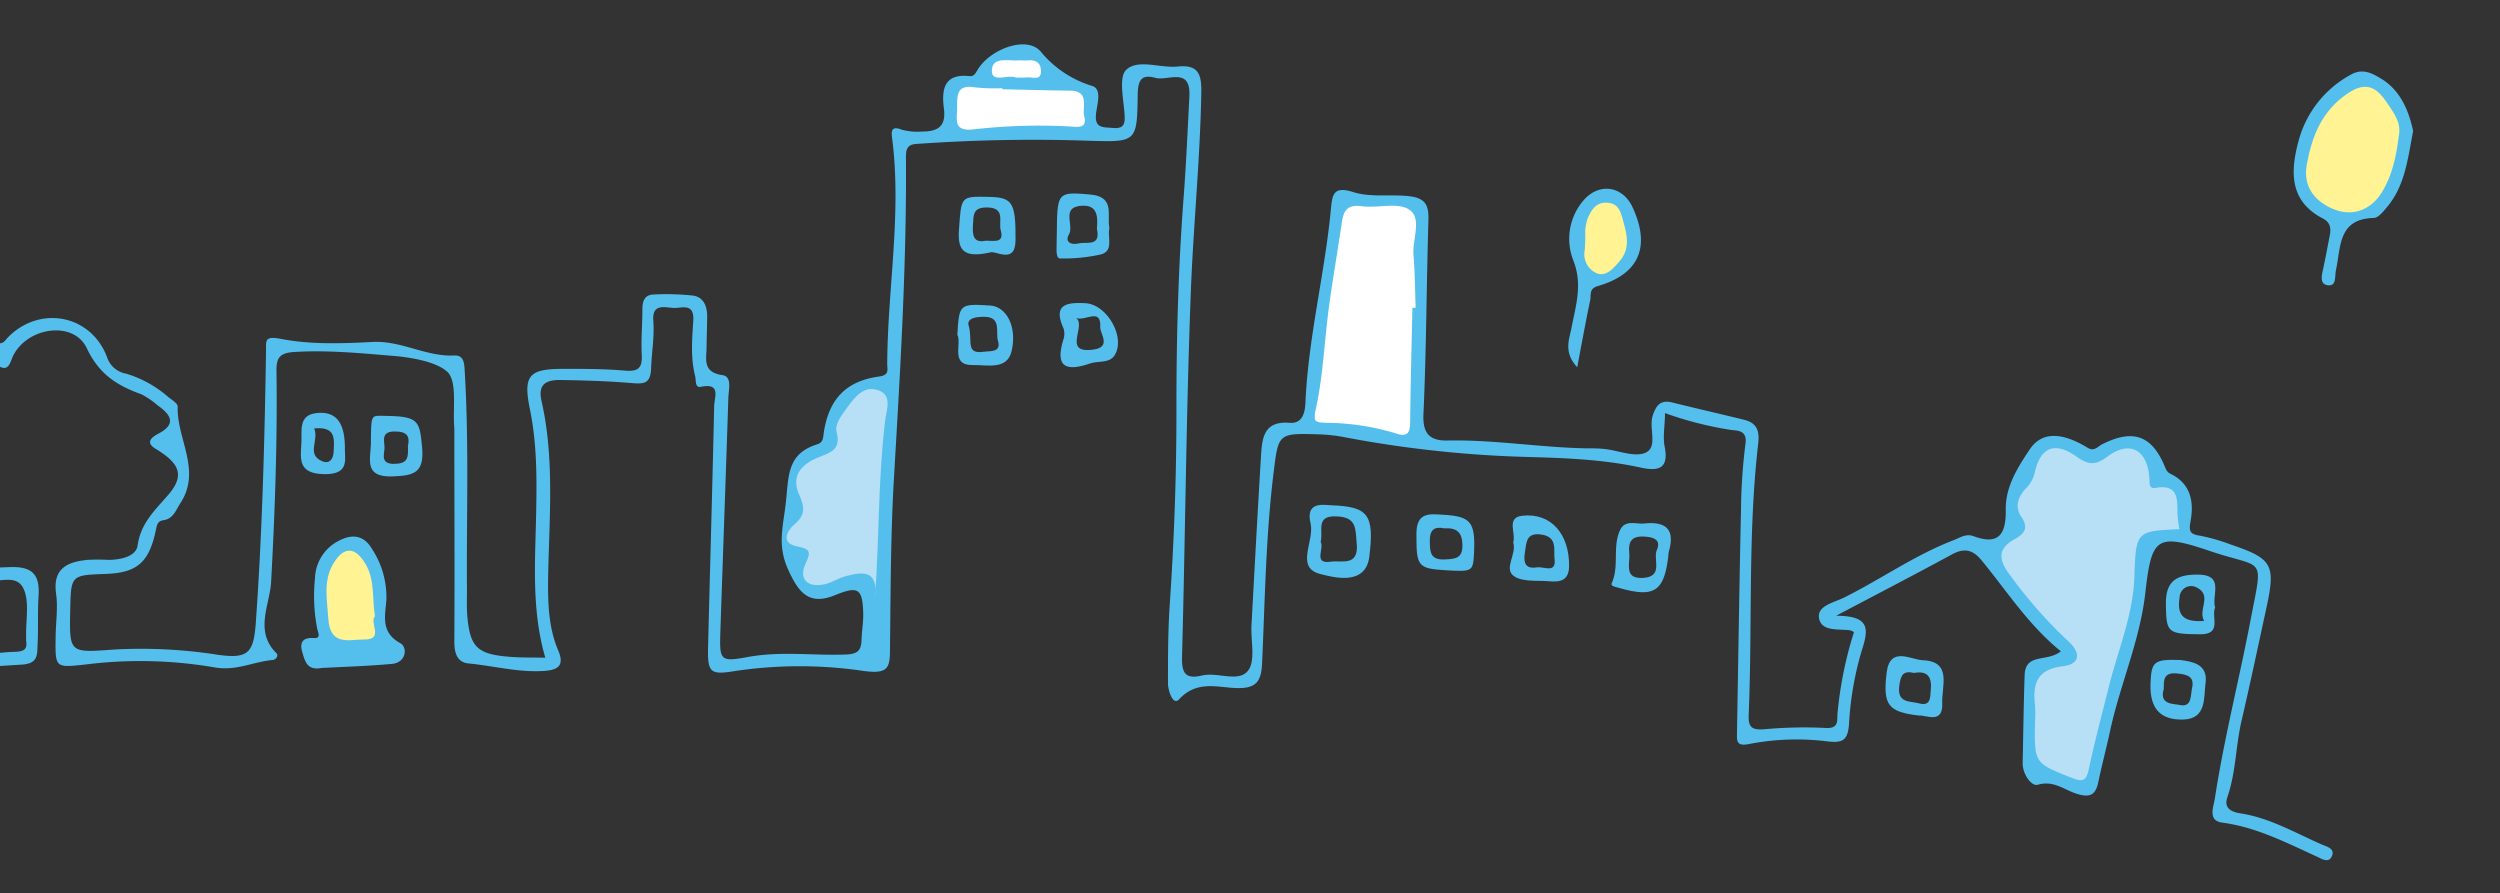 <svg id="レイヤー_1" data-name="レイヤー 1" xmlns="http://www.w3.org/2000/svg" xmlns:xlink="http://www.w3.org/1999/xlink" viewBox="0 0 467.39 167.02"><rect x="0" y="0" width="467.39" height="167.02" fill="#333333" stroke="none"/><defs><style>.cls-1{fill:none;}.cls-2{clip-path:url(#clip-path);}.cls-3{fill:#54bfed;}.cls-4{fill:#b7dff5;}.cls-5{fill:#fff;}.cls-6{fill:#fff394;}</style><clipPath id="clip-path"><rect class="cls-1" y="-50" width="467.39" height="237.02"/></clipPath></defs><g class="cls-2"><path class="cls-3" d="M7.21,111.38c.25-3.9-1.13-5.47-5.19-5.36s-8.79.76-11.93-3.35a1,1,0,0,0-1.51.06c-.53.69-.19,1.32.2,2,1.7,2.84,4.78,2.91,7.47,3.76s6.64-1.54,8.12,1.51c1.2,2.48.42,5.93.52,9a6.13,6.13,0,0,0,0,.86c.28,1.61-.56,1.94-2,2-4.89.12-9.64,1.43-14.57,1.57-2.26.06-2.64-.48-2.82-2.38-.48-4.86-.84-9.75-1.78-14.53-.84-4.27.48-6.37,4.76-6.9,1.24-.16,2.39-1,3.63-1.3,1.53-.42,2-1.57,1.13-2.55A138.12,138.12,0,0,1-16.78,82.72c-.74-1-2.14-.74-3.25-.71-8.84.29-17.52-1.34-26.27-2.05-1.6-.14-2.24-.45-2.2-2.21.25-11.81-3-23.44-1.87-35.3a3.17,3.17,0,0,0-1-3C-55.15,36-58.65,32.4-62.34,29c-4.61-4.3-5.07-5.07-9.87,1.26-2.19,2.89-5.13,5.27-5.08,9.91.13,12.47.85,25-.21,38-6.24-3.34-11.89-7-17.85-10-3-1.57-3.77-1-5.31.85-4.31,5.21-8.09,10.92-13.66,15-1.28.92-1.16,2.16-1.12,3.46.2,5.62.34,11.23.56,16.84.06,1.65-.51,3.49-2.18,2.85-8.45-3.27-13.06,4.58-19.66,6.56-1.93.58-2.88,2.8-2.74,5,.25,4,.64,7.91,1,11.78-8.48,2.28-17.45,1.23-26.48,2.47.92-14.2-1-28.38-1.15-42.75,2.29.62,1.68,2.23,1.79,3.37.4,3.85.49,7.73,1,11.57.21,1.63-.56,4,2.08,4.56,1.83.38,8.14-2.93,8.1-4.31-.23-7.74,1.15-15.45-.64-23.25-1-4.35-3.13-5.14-6.61-4.41-3.25.67-6.27,1.88-4.8,6.35.19.59.55,1.77-1.16,1.84a9.78,9.78,0,0,1-.08-2c.69-3.79-.75-5.43-4.64-4.81a15.08,15.08,0,0,1-2.6,0c-7.07-.14-6.72-.74-6.56,6.4.08,3.32-1.37,3.83-4.14,3.76-3.44-.08-7-.81-10.33.35-3.92,1.36-4.63-1.41-5.33-4s-2.46-6,2.4-6.84c2.75-.47,3.47-1.5,2.34-4.44a89.05,89.05,0,0,1-4.13-14.43c-.42-2.09-1.73-4-1-6.5,1.43-4.71-1.6-8.59-6.43-8.79-2-.09-2.42,1-2.36,2.56-2.47-.74-3.29.9-4.34,2.76-2.16,3.82-.21,7.77-.27,11.54-.11,6.15,2.11,12.32,3.11,18.52.29,1.79,1.17,2.49,2.5,1.9,5.65-2.49,5.32,1.94,6.09,5.09.33,1.35.5,2.73.76,4.2-5,.55-9.8,1.29-14.72.88-3.15-.27-4.62.79-4.47,4.38.46,11.66.42,23.34.93,35,.16,3.68-1.12,5.15-4.55,5.41-8.44.66-16.87,1.38-25.3,2.07a2.43,2.43,0,0,1-2.75-2.2c-.41-2.76-.48-5.58-.66-8.37a1.61,1.61,0,0,1,.39,0c2.37.44,4-2,6.52-1.53,3.5.61,6.83.22,6.79-4.72,0-1.29,1.44-1.25,2.2-1.78,5-3.49,6.39-8.43,3.91-14-.3-.66-1.23-.92-.56-2.13,3.13-5.68,2.51-9.13-2.08-13.46-.66-.63-1.52-.87-1.74-2.17-1.14-6.59-3.88-8.75-10.28-7.44-2.78.57-3.54.3-3.64-2.5A5.63,5.63,0,0,0-255.49,73c-2.78-.79-5.07.45-6.78,2.7A5.79,5.79,0,0,1-265,78.17c-7.35,2.65-10.83,8.19-10.33,16.16a1.65,1.65,0,0,1-.68,1.76,17.45,17.45,0,0,0-4.87,5.81c-2.24-11.45-1.56-22.59-3.82-33.43-.47-2.27-1.24-2.83-3.25-2.79-4.61.1-9.23.07-13.84.17-2,.05-3.4-.16-3-2.73.67-4.17-1.19-4.64-5-4.1s-4.78,2.22-4.76,5.57a70.7,70.7,0,0,0,.71,12.5c2,11,2.08,22.19,1.54,34.35-1.86-2.87-3.29-4.91-4.52-7.06-.75-1.33-1.81-2.08-3.14-1.65-3.12,1-6.36.18-9.44.86-8.45,1.88-16.92,3.4-25.65,2.7-1-.08-2-.41-2.8,1.13-1.85,3.72-4.05,7.27-6.18,10.85-1.45,2.42-2.48,4.94-1.51,7.74,1.06,3.06,4.08,2.42,6.53,2.68-.07,3.13-.18,5.86-.17,8.6s.21,5.46.25,8.2c0,.79.19,2.27-.84,2.09-4.8-.84-8.65,3.18-13.34,2.42-2.41-.39-5.45,1.38-7-.36-1.81-2-.68-5.26-.84-8-.15-2.56.65-3.69,3.4-4.28,5.07-1.09,6.19-4.77,4.91-9.94-1.75-7.08-5-13.55-7.28-20.41-1.61-5-3.94-6.17-8.78-4.13-1.42.6-2.35,1.17-3.55-.49-1.9-2.64-4.63-1.74-7.09-.94-2.7.87-3.71,3-3.46,5.75.11,1.28.57,3.09-.07,3.79-3.4,3.71-5.3,7.51-2.6,12.44.17.31-.29,1.07-.59,1.53-2,3.08-1.5,5.88,1,8.41-4.8,2.46-4.77,2.45-3.64,7.79.39,1.82.58,3.69.95,5.51,1.64,8,1.6,8-6.46,8-1.74,0-2.26-.56-2.33-2.19-.41-9.06-1.35-18.13-1.26-27.18.2-19-.67-38.09,1.22-57.06.45-4.55-1.3-5.63-5.21-5-10.62,1.59-21.29,1.06-32,.78-2.57-.07-3.11,1-3.22,3.27-.44,9-2.63,17.89-.87,27.33-4.69-1.9-8.29-4.5-12.06-6.81-2-1.26-4.33-2.62-6.66-.36-4.56,4.41-9.23,8.73-13.59,13.33a7.37,7.37,0,0,1-4.65,2.54c-6.23.92-12.57.62-18.74,2.57-3.75,1.18-5,2.78-5.07,6.58-.07,16.31-.41,32.61-.58,48.91,0,2.32-.29,3.8-3,4.67-4.35,1.37-8.46,3.5-12.67,5.32-.78.34-1.79.65-1.28,1.78.35.8,1.2.63,1.9.4,1.36-.44,2.75-.81,4-1.37,3.29-1.42,6.58-4.18,9.8-4.09,4,.11,3.21-1.74,3.28-3.9.54-16.86,1.22-33.72.82-50.58-.08-3.28.9-4.77,4.19-5.61,8.67-2.22,17.72-1.58,26.34-3.89,3.83-1,5.26.27,5.58,4.28,1.28,16,3,32,4.28,48.1.23,2.91,1.25,3.7,3.94,3.59,4.3-.18,8.54-1.16,12.89-.73,2.9.29,4.34-.87,4.23-4.24-.5-15.25,0-30.51-.65-45.79-.6-13.49-1.2-27.06.6-40.57.31-2.33,1.29-2.36,3-2.35,9.65.08,19.32.61,28.94-.63,3.2-.42,3.86.56,3.75,3.89-.92,27.67-1.69,55.34.3,83,.22,3.06.87,5,4.55,4.31a35.25,35.25,0,0,1,7.72-.67c3.07.15,3.4-1.28,2.89-3.69-.9-4.2-1.49-8.49-2.73-12.59-.74-2.44-.23-3.08,2-4,6.26-2.43,12.69-2.16,19.17-1.92,2.39.09,2.84,1.16,2.51,3.34a40.87,40.87,0,0,0-.1,12.49c.41,2.72,3.45,4.59,5.58,3.68,5.51-2.33,11.53-2.16,17.29-3.18,2.35-.42,3.19-.66,3.19-3.1,0-6.85.24-13.69.39-20.57,4.07,1.68,7.69,3.31,10.5-1.35,1-1.62,1.56-.09,2.26.42,3,2.24,6.14,2.75,8.76-.36,1.5-1.79,2.43-1.55,4.12-.35,3.17,2.27,6.18,2.19,8.27-1.62.8-1.45,1.48-1.56,3.28-1.12,3.1.74,3.24,2.76,3.52,5,.62,5.12,1.22,10.25,1.86,15.37.14,1.05-.16,2.26,1.44,2.75,4.77,1.45,9.62,1.06,14.39.47,11.4-1.41,22.67-4,34.22-4.09,2.34,0,3.85-1.17,4.23-3.3.81-4.51-1.86-8.66-1.62-13.16.05-1-1.27-1.3-2-1-5.63,1.93-9.38-4-14.79-3.43-1.47.17-2.17-1.75-1.91-3.34.35-2.11.65-4.27,2.42-5.83a2.21,2.21,0,0,0,.55-3c-2.64-5.59-2.13-7.5,2.89-11.07,1.41-1,2.32-1.56,1.45-3.69-1.95-4.79,2.83-12.84,8-13.58,1.73-.24,3-.38,3.63-2.2.78-2.08,2.29-3.35,4.67-2.89s2.64,2.67,2.66,4.4c.06,4.16,1.57,5.47,5.49,3.67a6.83,6.83,0,0,1,2.58-.21c4.42-.08,6,1.53,5.35,5.94-.26,1.75.39,2.22,1.76,2.77,3.2,1.31,4.08,4.32,4.71,7.28s-2.23,2.89-3.79,3.89-1.46,1.72,0,2.8c4.68,3.41,4,9.54-1.36,12.38-1.88,1-5.29.8-3.15,4.67.52.93-.91,1.33-1.72,1.38a37.17,37.17,0,0,1-4.72,0c-3.8-.26-8,2.16-7.33,4.6.74,2.67.64,5.38,1.12,8,.68,3.73,2.82,5.05,6.06,4.32,8.76-2,17.76-1.16,26.6-2.55,4.15-.65,4.61-2.23,4.53-5.47-.26-10.08-.43-20.17-.63-30.26-.06-2.72-1.13-6.25.17-8,1.43-1.9,5.13-.3,7.83-.54.71-.06,1.42-.16,2.14-.25,8.51-1.06,16.82-3.72,25.54-3.12,3.29.23,5-1.08,4.68-4.77-.12-1.58-1.55-4.32,1.46-4.89a24.23,24.23,0,0,1,6.47.12c.92.08.7,1.07.74,1.76.69,14.52,1.55,29,2,43.55.26,7.86,0,7.63,7.48,7.75,4.77.07,9.48-.38,14.2-.72,3.87-.29,7.7-1,11.85-1.65-3.94-4.52-3.52-9.44-3.47-14.25,0-2.12,1.67-2.94,3.44-3.29,2.19-.43,3.84-.69,5.26-3.24,1.52-2.74,5.38-3.32,8.56-2.59,2.86.67,5.17,1.37,8-.71a3.12,3.12,0,0,1,5,2.54c.16,2.44.81,3.57,3.55,3.48s4.51,1.27,3,4.38c-.46,1-.9,2.21,0,2.73,2.92,1.65,1.42,4.09.94,5.94-.88,3.4,1.22,4.11,3.26,3.39,5.53-2,11-1.45,16.65-1,2.71.23,4.52-1.07,4.38-3.94-.5-10.21-.22-20.44-.41-30.65-.33-17.3.42-34.61.46-51.92a17.72,17.72,0,0,1,4.07-11.38c2.38-3.12,4-4.16,7.14-.75,2.81,3.07,6.16,5.64,9,8.75a5.09,5.09,0,0,1,1.6,3.78c-.29,15.26,2.46,30.33,3,45.55.14,3.63-1.95,8.6,1.72,10.73,3.44,2,8.18,1.06,12.36.88,4.89-.2,9.76-.61,14.65-.9,1.33-.08,2.6-.11,2.53,1.92-.27,7.65,2.34,15.07,1.93,22.71-.12,2.2.9,2.07,2.3,1.78,6.18-1.26,12.48-1.52,18.74-1.92,2.36-.15,3-1,3-3.07C7.21,118,7,114.68,7.21,111.38ZM-204.58,54c-1.18,1.58-2.76,2.81-4.74,1.79s-1.29-2.87-.78-4.55c.41-1.3,2.1-2.3,1.14-3.93,1.25.77,2.84.83,4,1.8C-203.2,50.6-203.29,52.3-204.58,54Zm-105,89.38c-2.43.33-2-1.53-2-2.84-.1-4.31-1.21-8.49-1.75-12.73-.47-3.72-.47-6.76,3.06-9.66-.4,7.59,1.67,14.64,1.94,21.87C-308.31,141.27-307.16,143.05-309.6,143.39Zm37.19-18c.59.65,1.8.76,2.74,1.09,1.89.67,4.94-.75,5.65.89a29.94,29.94,0,0,1,2.4,10.41c.07,1.42-.64,1.63-1.8,1.7-2.3.13-4.58.43-6.88.6-5.69.42-5.9.19-6.48-5.68-.27-2.71-.65-5.41-1.06-8.1a15.35,15.35,0,0,0-.89-2.59C-276.24,123.68-274.11,123.46-272.41,125.35Zm-6.23,11.45c.56,2.69-.15,4.2-3.09,4.56-6.25.76-12.47,1.67-18.71,2.51-4,.29-5.66-1.38-5.91-5.46-.5-8.27-.78-16.66-2.46-24.72-1.14-5.43-.94-10.72-.86-16,.14-9.39-1.84-18.52-2.45-27.81-.13-2-.14-4-.21-6-.09-2.41,1.89-2.17,3.3-2.47,2.31-.48,1.67,1.35,1.69,2.47.08,3.44,1.7,4.56,5.16,4.59,4.06,0,8-.53,12.05-.73,2.41-.12,3.12.81,3.48,3.09,1.93,12.3,2.08,24.78,4.13,37.1C-280.93,117.47-280.63,127.26-278.64,136.8Z"/><path class="cls-3" d="M385.29,121.76c-6.07-4.9-10.09-11.26-14.82-17-1.65-2-3.23-2.36-5.52-1.12-6.8,3.69-13.67,7.26-21.68,11.48,6.68,0,6,2.76,4.72,6.76a59.4,59.4,0,0,0-2.31,13.55c-.23,3-1.23,3.51-4,3.18a46.34,46.34,0,0,0-14.63.48c-2.45.5-2.34-.55-2.31-2.15.25-13.85.44-27.69.75-41.54a106.18,106.18,0,0,1,.84-12.48c.36-2.51-1.58-2.41-2.56-2.52a66.39,66.39,0,0,1-12.49-3.17c0,2.35-.44,4.4-.06,6.29.85,4.26-1.35,4.58-4.51,3.89-7.22-1.58-14.62-1.8-21.9-2A213.22,213.22,0,0,1,251,81.67a29.44,29.44,0,0,0-4.3-.46c-7.84-.25-7.69-.21-8.62,7.37-1.43,11.74-1.59,23.55-2.12,35.33-.15,3.39-1,4.84-4.76,4.73-3.58-.11-7.45-1.51-10.77,2.11-1.14,1.23-2.07-1.64-2.07-3,0-4.76,0-9.53.3-14.28.86-12.52,1.31-25,1.28-37.58,0-13,.36-26,1.34-38.92.48-6.31.75-12.62,1.08-18.93.29-5.64-4-2.83-6.38-3.49-2.79-.78-3.24.73-3.28,3.24-.13,8.73-.23,8.79-8.93,8.53a307.65,307.65,0,0,0-31.56.53c-1.69.12-2.86,0-2.84,2.47.16,20.17-1.09,40.29-2.26,60.42-.6,10.51-.6,21.06-.72,31.59,0,3.55-.36,4.71-4.86,4.12a81.8,81.8,0,0,0-24.1,0c-4.69.78-5.17.3-5.05-4.53.37-15,.81-30,1.14-45,0-1.58,1.39-4.4-2.5-3.6-1.13.23-.86-1.21-1.06-2-.87-3.42-.57-6.9-.35-10.34s-2.13-2.33-3.72-2.41-4-.89-3.75,2.38c.23,3-.31,5.92-.41,8.86s-1.31,3-3.63,2.81c-4.45-.38-8.93-.5-13.4-.58-2.49,0-4.18.71-3.47,3.87,2.59,11.39,1.34,22.94,1.23,34.43,0,4.23.24,8.37,1.9,12.26,1.24,2.89-.12,3.66-2.58,3.83-4.79.34-9.44-.94-14.17-1.39-2.2-.21-2.68-2-2.67-4.18.08-13.11,0-26.23,0-39.35,0-.15,0-.29,0-.43-.34-3.69.63-8.87-1.39-10.64s-6.45-2.61-10-2.9c-6.17-.51-12.34-1.12-18.58-.73-2.79.18-3.32,1.18-3.28,3.64.18,13.11-.29,26.2-1,39.31-.23,4.31-3.2,9.24,1,13.37.43.42-.1,1.21-.71,1.26-3.67.32-6.89,2.15-11,1.36a81.94,81.94,0,0,0-24.13-.5c-5.48.58-5.54.63-5.45-5,0-2.74.47-5.53.09-8.21-.68-4.81,2.13-6,5.9-6.37a38.87,38.87,0,0,1,3.89,0c2.27,0,5.15-.64,5.44-2.66.6-4.22,3.19-6.54,5.74-9.5,3.18-3.69,2.06-5.93-2.38-8.61-1.77-1.07-1-2,.42-2.77,3.51-1.77,2.54-3.55,0-5.32A15.07,15.07,0,0,0,26.4,73.7c-4.48-1.61-7.85-3.69-10.17-8.59-2.45-5.2-11-4-13.73,1.32-.66,1.3-.83,3.44-3.19,1.71a5.3,5.3,0,0,0-8.5,3.49c-.19,1.48-1.91,4.08,1.61,4.72,1.08.2.85,1.33.06,2A9.87,9.87,0,0,1-10,80.05c-1.46.61-2.63,3.49-4.22,1.77S-13,79.47-12,78.5s.06-2.18,0-3.24c-.3-7.44,4-11.71,11.56-11.08,1.21.1,1.36-.53,1.92-1.1C7.43,57,17,58.82,20,66.74a4.57,4.57,0,0,0,3.59,3.12,21.18,21.18,0,0,1,7.86,4.36c.67.53,1.8,1.21,1.77,1.79-.22,6,4.5,11.86.54,18-.85,1.3-1.35,3-3.19,3.24-1.09.17-1.22.81-1.41,1.76-1.27,6.15-3.52,8.09-9.44,8.29-6.45.23-6.45.23-6.59,6.67-.17,8.24-.19,8.07,8.29,7.46a92.73,92.73,0,0,1,19.4,1c5.57.76,6.58-.36,7-5.92,1.21-17,1.65-34,1.92-51,0-1.86-.27-2.74,2.8-2.15,5.57,1.09,11.47.86,17.21.57,5.32-.26,9.94,2.8,15.21,2.53,1.91-.09,1.85,1.74,1.94,3.24.8,13.54.3,27.09.4,40.64,0,1.58-.07,3.18.06,4.75.5,5.89,1.83,7.21,7.87,7.7,2.14.18,4.31.12,6.72.17-2.63-9-1.88-18.1-1.71-27.12.13-6.48.15-12.9-1.17-19.34s-.11-7.55,6.4-7.54c3.75,0,7.52,0,11.25.32,2.43.22,3.39-.31,3.26-2.88-.15-2.88.12-5.77.12-8.66,0-1.51.48-2.64,2.09-2.68a46.2,46.2,0,0,1,7.35.2c2,.27,2.68,2,2.67,3.89s-.09,3.75-.11,5.62c0,2.32-.86,4.82,3,5.37,1.81.27,1.12,2.71,1.07,4.21-.47,14.56-1,29.12-1.49,43.67-.18,5.49-.07,5.77,5.18,4.8,6.06-1.11,12.1-.24,18.14-.45,2.36-.08,3-.71,3.07-2.77.05-1.73.38-3.46.31-5.17-.16-4.42-1-4.89-5.2-3.19-4.85,2-6.8-.31-8.79-4.66-2.11-4.61-1-8-.5-12.38.59-5.1.12-9.35,5.94-11.15,1.17-.37,1.05-1.4,1.22-2.42,1-6.11,4.21-9.41,10.31-10.24,2-.27,1.5-1.37,1.51-2.31.06-14.1,2.74-28.15.91-42.29-.18-1.38-.07-2.29,1.83-1.54a11.14,11.14,0,0,0,3.81.34c2.87,0,4.49-.92,4.05-4.3s-.09-6.59,4.76-6.06c.84.09,1.12-.47,1.52-1.15,2.32-3.91,9.25-6.52,11.85-3.4a19.88,19.88,0,0,0,9.64,6.4c1.82.62.86,3.44.67,5.17-.31,2.79,1.32,2.51,3.11,2.67,2,.18,2.34-.59,2.23-2.42-.17-2.91-1.16-7.09.32-8.46,2.22-2.07,6.33-.26,9.61-.6,3.86-.4,4.47,1.45,4.41,4.84-.22,12.83-1.56,25.61-2,38.41-.83,22.34-1,44.71-1.6,67.06-.08,3,.55,4.31,3.74,3.54,2.91-.69,6.87,1.37,8.61-.92,1.43-1.89.48-5.56.63-8.44.57-10.5,1.14-21,1.77-31.49.21-3.38.4-6.79,5.38-6.39,2.67.21,2.88-2.43,2.95-4,.56-12.12,3.61-23.9,4.75-35.93.26-2.8.49-4.39,4.23-3.19,3.2,1,6.85.37,10.31.74,3.12.34,3.77,1.65,3.69,4.45-.36,12.12-.38,24.25-.93,36.36-.17,3.75,1.35,4.94,4.51,4.88,8.68-.18,17.26,1.3,25.91,1.46,1.16,0,2.32,0,3.47.13,2.57.27,5.55,1.58,7.6.7,2.44-1.06.57-4.6,1.39-7,.68-2,1.52-2.93,3.69-2.39,4.45,1.11,8.92,2.12,13.37,3.22,2.36.58,2.93,2,2.64,4.48-1.94,16.8-1.07,33.71-1.77,50.57-.1,2.21.37,3,2.82,2.82a80.92,80.92,0,0,1,11.65-.25c2.53.13,2-1.6,2.14-2.78a72.38,72.38,0,0,1,3.07-15.14,2.81,2.81,0,0,0-.75-.35c-2.18-.27-5.34.27-5.78-2.25-.41-2.33,2.8-2.93,4.62-3.83,6.94-3.45,13.32-8,20.61-10.79,1.15-.44,2.22-1.25,3.68-.71,4.42,1.62,6.11,0,6-5.07-.06-4.25,2.36-8,4.52-11.22,2.68-3.94,7.14-2.48,10.8-.24,1.23.75,1.86-.23,2.68-.65,5.7-2.88,9.21-1.74,11.65,3.95.29.69.44,1.22,1.19,1.58,3.73,1.83,4.37,5.19,3.72,8.76-.33,1.85-.25,2.51,1.74,2.79a34.53,34.53,0,0,1,5.75,1.65c7.81,2.64,8.44,3.76,6.68,11.84-1.52,7-3,14-4.62,21-1.13,4.75-1.06,9.7-2.67,14.37-.73,2.11.73,2.79,2.47,3.06,5.49.85,10.23,3.66,15.21,5.83.91.4,2.6.76,1.77,2.32-.62,1.17-1.88.31-2.7-.06-5.73-2.61-11.31-5.51-17.73-6.37-2.74-.37-1.62-2.87-1.35-4.62,1.72-11.2,4.55-22.19,6.67-33.31,2.35-12.3,2.72-9.34-7.69-12.87-9.95-3.37-10.83-2.47-12,7.85-1,8.91-4.71,17.11-6.58,25.79-.69,3.22-1.55,6.41-2.22,9.64-.51,2.44-1.63,2.87-4,2.14s-4.32-2.58-7.32-1.69c-1.15.34-2.85-2-2.81-4.05.12-5.49.18-11,.37-16.45C378.65,122,382.75,123.85,385.29,121.76Z"/><path class="cls-3" d="M451.15,24.49c-1,5.21-1.51,10.13-4.78,14.1-.72.87-1.7,2.14-2.59,2.16-6.74.18-6.11,5.5-7.06,9.74-.25,1.15.16,3.13-1.6,2.83-1.57-.27-1-2-.74-3.31.43-2,.78-3.94,1.17-5.91.27-1.36.17-2.51-1.29-3.26-6.18-3.2-6.07-8.61-4.61-14.19a19.93,19.93,0,0,1,10-12.77C442,12.61,444,14,445.63,15,449,17.29,450.4,21,451.15,24.49Z"/><path class="cls-3" d="M60.09,124.88c-2.72.54-3.1-1.36-3.59-3s0-2.73,2.09-2.59c1.46.1.92-.86.72-1.72a31.88,31.88,0,0,1-.42-9.45,8.1,8.1,0,0,1,4.42-7c2.55-1.36,4.74-1.07,6.26,1.54a16.39,16.39,0,0,1,2.67,9.35c-.15,2.9-1.25,6.15,2.62,8.25,1.32.71,1.2,3.66-1.71,3.87C68.71,124.53,64.26,124.67,60.09,124.88Z"/><path class="cls-3" d="M294.87,68.66c-2.61-2.83-1.48-5.2-1.05-7.45.8-4.17,2.09-8.05.31-12.56a11,11,0,0,1,1.76-11c2.9-3.58,7.43-3,9.34,1.12,3.39,7.38,1.23,12.46-6.47,14.7-1.74.5-1.26,1.64-1.46,2.62C296.49,60,295.75,64,294.87,68.66Z"/><path class="cls-4" d="M407.45,98.93c-8.12.37-8.12.37-8.42,9-.25,7.13-3.08,13.65-4.76,20.43-1.28,5.13-2.66,10.23-3.75,15.4-.44,2.09-1,2.53-3.06,1.71-7.13-2.8-7.16-2.72-7-10.62a21.77,21.77,0,0,0,0-3c-.48-4,.36-6.71,5.18-7.29,3.34-.4,3.42-2.54,1-4.72a86,86,0,0,1-11.08-12.63c-2-2.7-1.93-4.7.92-6.31,2-1.11,2.87-2.11,1.39-4.32-1.19-1.76-.64-3.54.72-5.11a6.27,6.27,0,0,0,1.76-2.86c1-4.93,3.7-6.18,7.82-3.28,2.28,1.62,3.55,1.74,5.87,0,4.17-3.09,7.45-1.21,7.81,4.08.06.83-.17,2,1.11,1.81,4.36-.77,4.09,2.14,4.13,4.91A26.34,26.34,0,0,0,407.45,98.93Z"/><path class="cls-5" d="M264.06,57.55c-.15,7.06-.35,14.12-.42,21.18,0,2-.35,3.09-2.64,2.31a46.07,46.07,0,0,0-13.19-2c-2-.07-2.33-.19-1.78-2.7,1.33-6.13,1.57-12.5,2.4-18.76.7-5.27,1.64-10.51,2.4-15.77.31-2.23.9-3.65,3.72-3.26,3,.41,6.72-.78,8.9.63,2.47,1.6.58,5.53.81,8.43.27,3.3.28,6.62.41,9.92Z"/><path class="cls-4" d="M163.58,111.87c.71-5.39-2.31-5-5.5-4.14-1.36.36-2.6,1.23-4,1.52-3.1.66-4.76-1-3.53-3.76,1-2.17,1.15-2.84-1.53-3.34-3.22-.61-1.75-3.06-.53-4.08,2.14-1.79,1.94-3.32.93-5.56-1.64-3.62.53-5.79,3.59-7,2.26-.93,4.26-1.41,3.4-4.74-.39-1.53,1-3.21,2-4.62,1.4-1.88,3-4,5.52-3.27,3,.81,1.83,3.66,1.58,5.57C164.15,89.45,164.4,100.55,163.58,111.87Z"/><path class="cls-5" d="M187.39,16.69c4.23.09,8.46.21,12.69.26,3.72.05,2.18,3.11,2.63,4.83.62,2.36-1.42,1.95-2.75,1.86a108.06,108.06,0,0,0-18.08.56c-3.73.39-2.93-1.94-2.94-4,0-2.27-.16-4.45,3.29-3.87a35.56,35.56,0,0,0,5.17.16Z"/><path class="cls-5" d="M189.88,14.49c-1.31-.6-4.38,1-4.44-1.12-.08-2.91,3.09-1.91,5.05-2.09.56,0,1.14.07,1.7,0,1.62-.14,2.49.64,2.42,2.18s-1.42,1-2.31,1A22.81,22.81,0,0,1,189.88,14.49Z"/><path class="cls-6" d="M448.47,25.4c-.46,3.69-1.18,7.35-3.18,10.57-2.15,3.45-5.68,4.64-9.34,3-3.46-1.56-5.42-4.32-4.67-8.3,1-5.29,2.82-10,7.72-13.26,3.42-2.28,5.36-1,7.17,1.67C447.43,21,449,22.82,448.47,25.4Z"/><path class="cls-6" d="M70.1,115.21c-1.13,1.21,1.81,4.38-2,4.34-2.83,0-6.4,1.3-6.72-3.92-.23-3.59-1-7.11,1-10.36s4.09-3,6,.23C70.11,108.53,69.55,111.86,70.1,115.21Z"/><path class="cls-6" d="M296.36,43.51a8.13,8.13,0,0,1,.48-2.69c.67-1.56,1.56-3.12,3.77-2.91,2,.2,2.38,1.68,2.81,3.26.74,2.67,1.46,5.26-.67,7.71-1.17,1.36-2.51,2.91-4.27,2.19a3.86,3.86,0,0,1-2.2-4.3A30.72,30.72,0,0,0,296.36,43.51Z"/><path class="cls-3" d="M284.6,96.42c-3.07.34-1.14,3.23-1.7,5,.72,2.12-1.81,4.84.09,6.25,1.6,1.18,4.38.81,6.65,1,2.06.2,3.69-.14,3.71-2.85C293.41,99.88,290,95.82,284.6,96.42Zm2.74,9.65c-2.32.39-2.54-1.08-2.24-2.87s.19-3.69,3.09-3.26c3.08.46,2.23,2.94,2.44,4.55C291,107.3,288.57,105.86,287.34,106.07Z"/><path class="cls-3" d="M307.47,97.87c-1.58.18-3.63-.8-4.59,1.24-1.46,3.11-.11,6.73-1.56,9.92-.25.55.69.69,1.22.84,6.71,1.94,8.55.79,9.36-5.88a6,6,0,0,1,.09-.85C313.19,99.09,311.57,97.44,307.47,97.87Zm2.29,4.95c-.76,1.76,1.31,5-2.61,5.22-3.34.17-2.53-2.18-2.52-4.35-.19-1.88-.12-3.62,3-3.36C309.52,100.48,310.48,101.14,309.76,102.82Z"/><path class="cls-3" d="M202.81,56.68c-3.32-.16-6,.19-4,4.66a3.27,3.27,0,0,1,0,2.12c-1.57,5.07.37,6.08,4.95,4.5,1.55-.53,3.68,0,4.64-1.56C210.5,62.94,206.84,56.78,202.81,56.68Zm1.56,8.68c-5.84.8-1.18-4.46-3.2-5.94,1.62.77,4.7-2.05,4.53,1.74C205.64,62.39,207.87,64.89,204.37,65.36Z"/><path class="cls-3" d="M248.75,94.46c-1.7-.13-4.66-.54-3.73,3.41.79,3.28-3,8.3,1.91,9.47,2.15.52,8.36,2.35,9.07-3.25C257,96.07,255.72,94.7,248.75,94.46ZM248.9,105c-3.55.56-1.23-2.51-2-3.67.57-2-1.1-5,3-4.79,3.8.14,3.5,2.36,3.75,5.1C254.06,106,250.72,104.72,248.9,105Z"/><path class="cls-3" d="M78.92,83.73c-.48-5.38-.68-5.92-7.71-6-1.84,0-1.84,0-1.87,5.34-.1,2.92-1.24,6.15,3.94,6C77.22,88.92,79.34,88.55,78.92,83.73Zm-5.21,3c-2.51,0-1.93-1.56-1.83-2.82s-.9-3.3,2-3.24c2.17,0,2.81.85,2.38,2.75C76.31,85.24,76.45,86.76,73.71,86.7Z"/><path class="cls-3" d="M407.66,123.39c-5-.17-5.47.28-5.61,4.48-.14,4.54,1.79,6.79,6.17,6.65s3.76-4.22,4.12-6.79C412.85,124,409.62,123.69,407.66,123.39Zm2.16,5.26c-.3,1.34,0,3.65-2.29,3.15-1.13-.25-3.92,0-3-3,0-1.57-.11-3.21,2.6-2.88C409.05,126.11,410.28,126.55,409.82,128.65Z"/><path class="cls-3" d="M184.84,36.81c-5.35-.12-5.09-.1-5.56,6.18-.3,4,1.09,5.24,5.77,4.22,1-.52,4.77,2.37,4.81-2.31C189.91,37.77,189.27,36.9,184.84,36.81ZM184.3,45c-2.27.48-2.54-.91-2.4-3,.13-1.78-.05-3.25,2.62-3.21,3.54,0,2.13,2.69,2.57,4.25C187.78,45.51,185.87,45,184.3,45Z"/><path class="cls-3" d="M185.13,57.12c-5.76-.35-5.8-.31-6.15,5.45.89,1.74-1.42,5.8,3,5.68,2.45-.07,6.32,1,7.14-2.6C190.22,61,188.09,57.3,185.13,57.12Zm-1.3,8.65c-3.34.47-2-2.07-2.68-4.72-.57-1.41,1-1.86,2.94-1.82,3.23.06,2,2.91,2.49,4.5C187.22,65.93,185.15,65.59,183.83,65.77Z"/><path class="cls-3" d="M207.41,42.64c-.51-2.43,1.14-5.85-3.61-6.27-5.64-.51-6.07-.37-6.2,5.36,0,1.59-.06,3.17-.07,4.76,0,.71,0,1.84.69,1.83a31.93,31.93,0,0,0,7.58-.75C208.28,46.9,207,44.41,207.41,42.64Zm-5.76,2.87c-1.58.35-2.56-.38-1.81-1.67,1-1.74-1.49-5,2.23-5.36,3.2-.28,3.18,2.1,3,4.29C205.81,46.15,203.27,45.16,201.65,45.51Z"/><path class="cls-3" d="M359.45,123.43c-2.18-.08-6.13-2.71-6.73,2.34-.73,6,.23,7.33,6,8,1.52-.09,4.6,1.68,4.39-2.43C363,128.27,365,123.64,359.45,123.43Zm-.71,8.06c-1.7-.45-4.08,0-3.66-3.25.26-2,.69-2.92,2.78-2.43,2.54-.46,3.34.79,3.12,3.14C360.84,130.4,361,132.11,358.74,131.49Z"/><path class="cls-3" d="M270,96.25c-2.54-.14-5.18-.67-5.19,3.52,0,6,.13,6.53,5.47,6.84,5.13.29,5.13.29,5.31-3.52C275.82,97.66,274.94,96.54,270,96.25Zm.12,8.34c-2.74.13-2.78-1.37-2.81-3.46s.88-2.75,2.69-2.35c2.41-.16,3.4.78,3.41,3.22S272,104.5,270.08,104.59Z"/><path class="cls-3" d="M410.73,107.43c-3.83,0-5.85,1.25-5.8,5.44.07,5.4.23,5.66,6.41,5.71,4.17,0,2-3.24,2.8-5C413.4,111.28,416.05,107.37,410.73,107.43Zm1.36,8.65c-3.91.29-5.12-1.06-4.6-4.38a2.16,2.16,0,0,1,3.05-1.94C413.78,111.28,410.82,114,412.09,116.08Z"/><path class="cls-3" d="M64.48,84.28c.11-5.23-1.57-7.45-5.28-7.06-3.55.38-2.69,3.43-2.86,5.76-.21,3-.49,5.52,4.1,5.66S64.56,86.32,64.48,84.28Zm-2.1.15c-.06,1.52-.88,2.33-2.12,1.81-3.08-1.29-.55-3.93-1.53-6.14C62.87,79.69,62.47,82.09,62.38,84.43Z"/></g></svg>